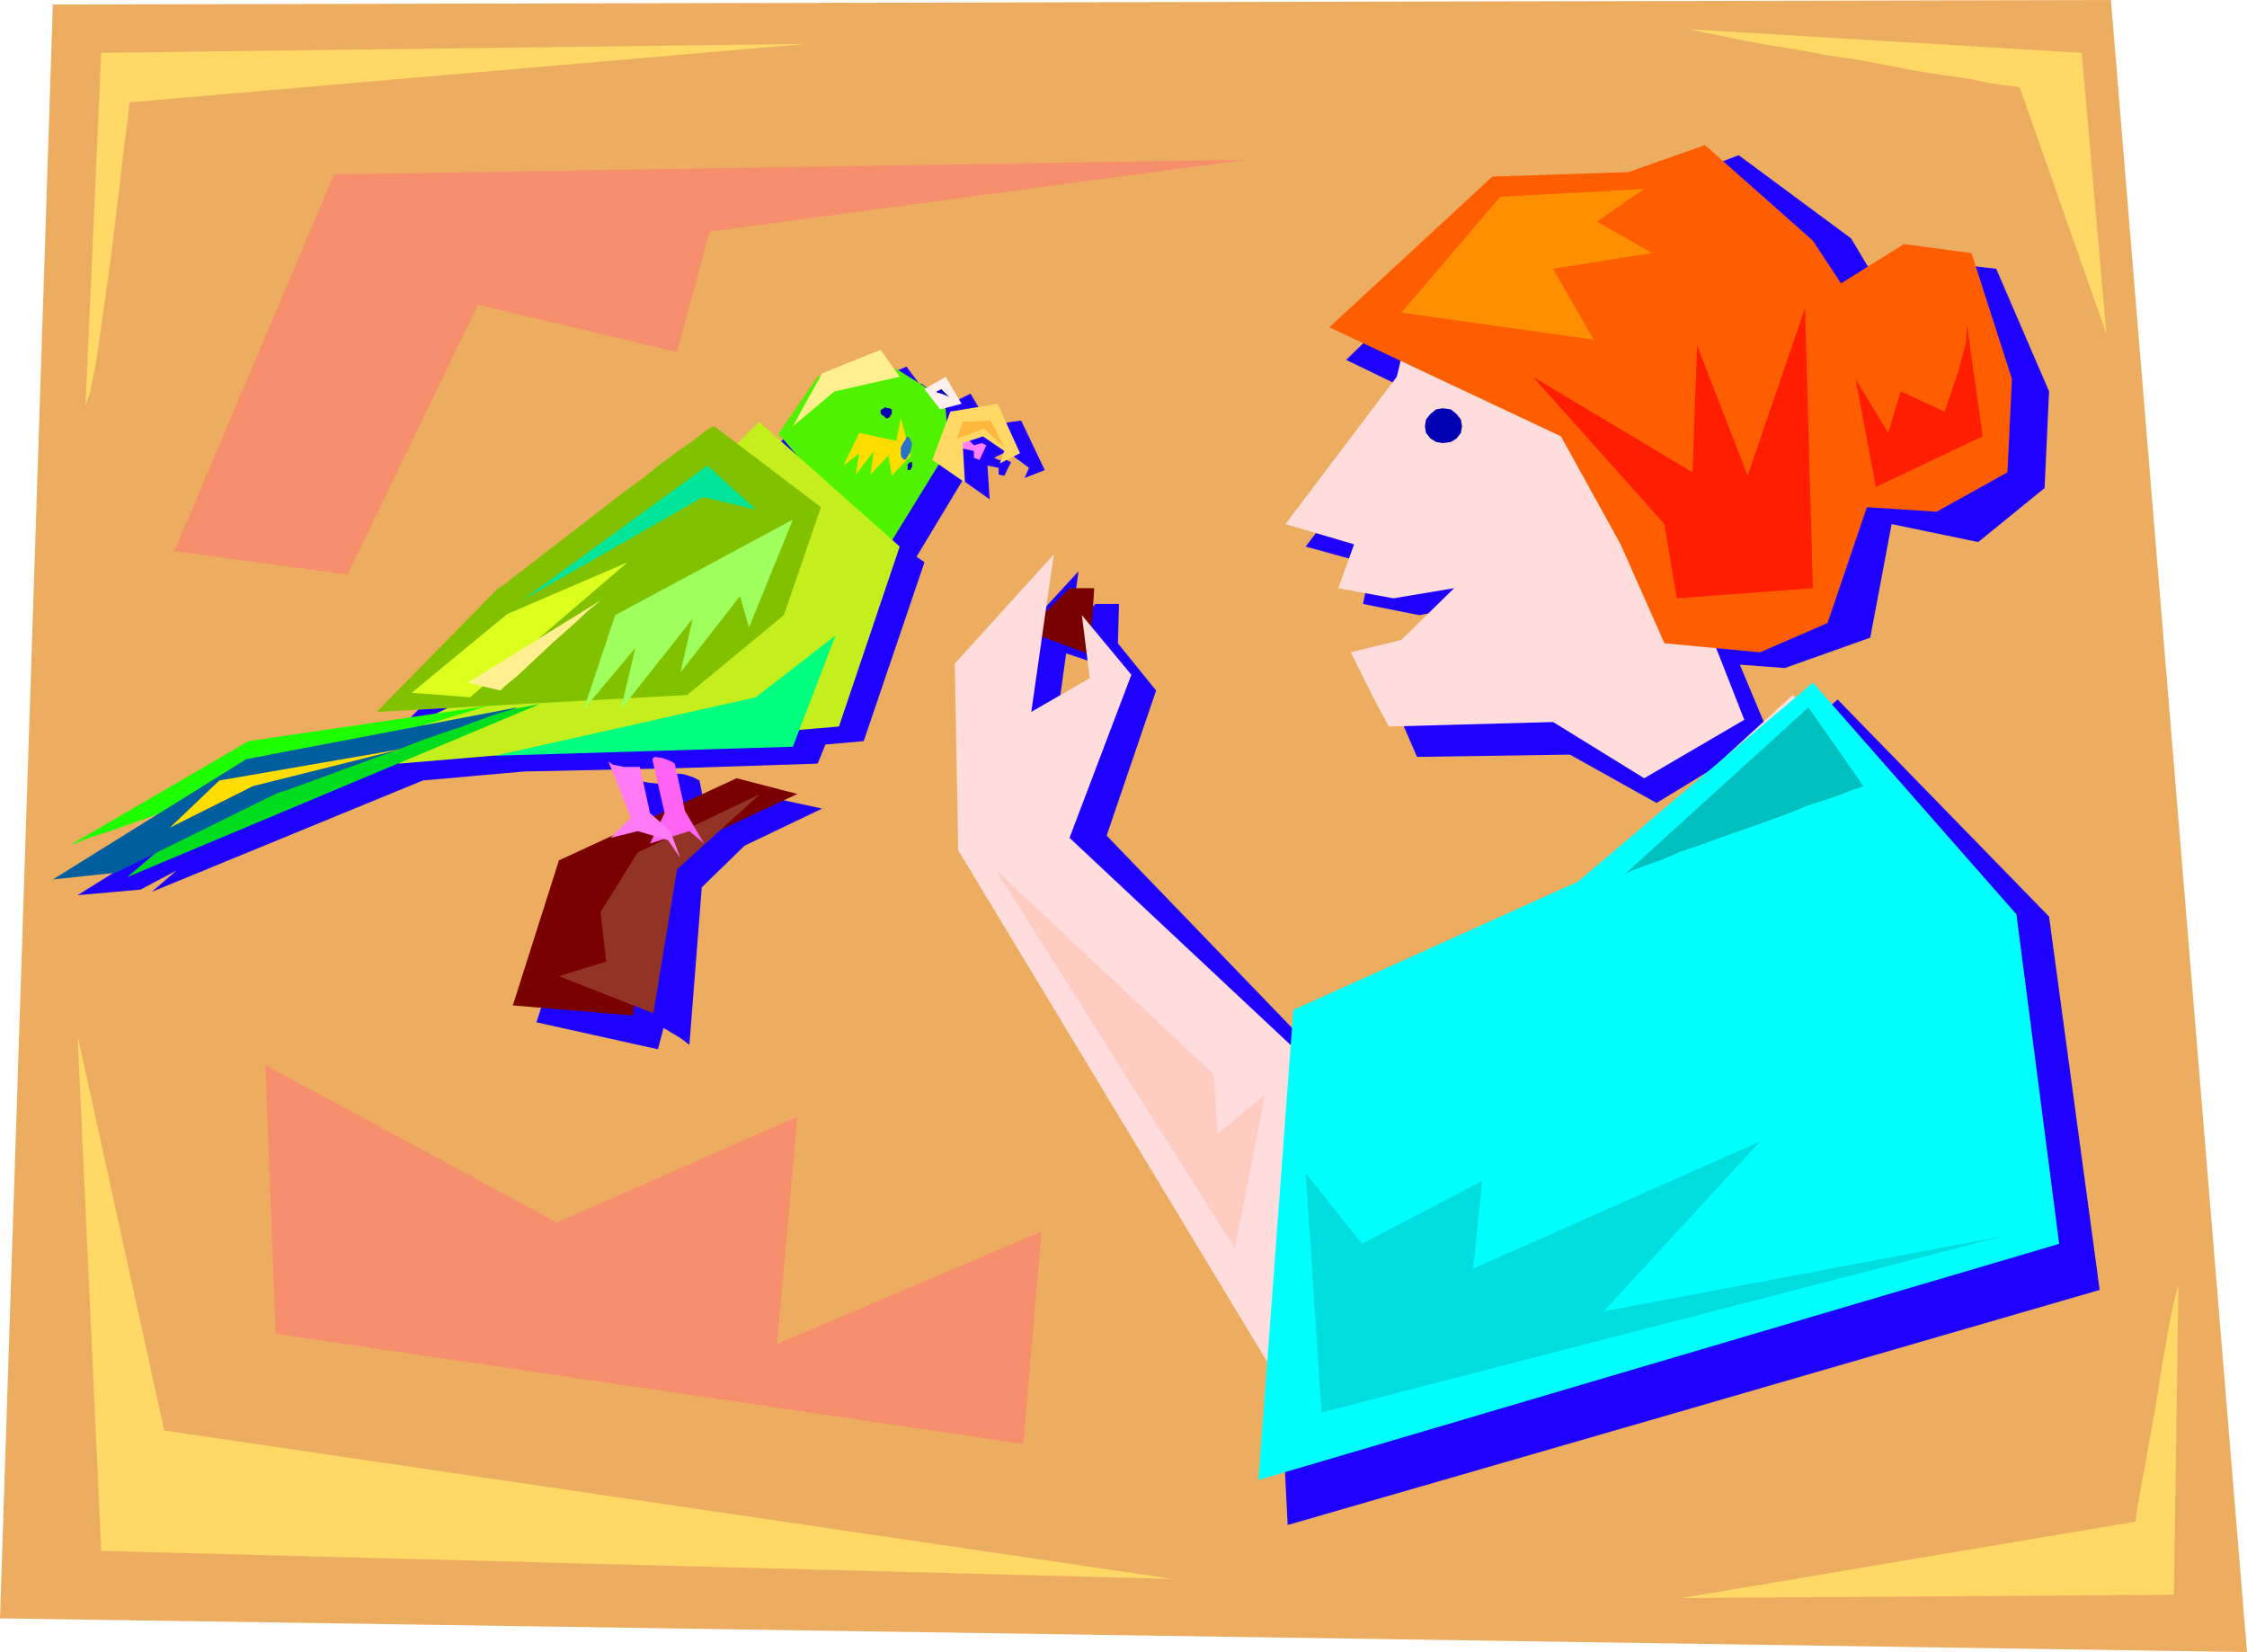 <svg xmlns="http://www.w3.org/2000/svg" fill-rule="evenodd" height="1.469in" preserveAspectRatio="none" stroke-linecap="round" viewBox="0 0 1998 1469" width="1.998in"><style>.pen1{stroke:none}.brush4{fill:#7a0000}.brush5{fill:#fdd}.brush9{fill:#0000b2}.brush27{fill:#ffd866}.brush28{fill:#fd0}.brush29{fill:#0002b7}.brush32{fill:#ffef91}</style><path class="pen1" style="fill:#edad60" d="M47 4 0 1439l1998 30L1877 0 47 4z"/><path class="pen1" d="M1491 1256V743l62-53 63-57 3 2 15-13 188 193 45 332-376 109zm0-553 82-50-26-62 40 3 76-27 19-101 77 16 59-48 4-86-47-109-60-7-44 22-25-42-100-74-55 21v544zm0-544v544l-18 11-77-43-136 2-16-37-21-42 45-11 47-46-53 10-50-10 7-35-58-16 103-136-1 2-66-32 152-148 121-4 21-9zm0 584-66 57-253 112v26L984 743l44-129-34-42 1-35h-21l-8 9v41l22 9 3 22-25 15v287l171 279 8 157 346-100V743zM900 405l15 11-4 9 18-7-21-44-8 1v30zm66 141v41l-18-6-9 65 27-13v287l-66-107V572l59-64-7 50 14-12zm-88-132 10 2v6l5 1 6-12-4-2h-7l-4-2 12-6 4 4v-30l-33 6-4 11-1-15 15-3-14-24-18 9-26-18-1 1-12-16-53 22-2 2h-2l-34 51 1 1 3 4 5 7 7 8-34-31-32 31-19-12-1 1-2 2-4 3-4 3-6 5-7 5-8 6-9 6v243l122-4 7-17 34-3 54-159-7-5 41-68 24 17-2-30zm22 158v241l-26-42-3-166 29-33zM605 923V740l8-4-8-33v-15l5 1 6 2 4 2 2 1 7 36 47-23 55 12-69 33-38 37-11 140-8-6zm0-483-22 15-24 17-23 17-23 16-20 14-16 12-11 7-4 3-105 105 65-2-11 5-168 24-158 94 1-1 4-1 6-2 9-3 10-4 13-5 14-5 15-5-88 55 56-5 32-17-22 19 241-99 90-8 139-3V440zm0 248v15l-3-13-1-1 1-1h3zm0 52v183l-15-9-5 19-108-24 42-129 48-22 15-17-19-51 4 4 10 2 10 1h4l9 42 3 2 2-1z" style="fill:#1e00ff"/><path class="pen1 brush4" d="m913 561 56 21 4-59h-22l-38 38z"/><path class="pen1 brush5" d="m1260 260-18 75-99 131 61 18-14 39 49 9 54-9-47 46-45 11 21 42 13 24 146-4 81 50 89-52-31-79 56-92-36-117-3-1-9-3-14-4-18-6-22-7-24-7-25-8-26-9-27-8-25-9-24-7-21-7-18-6-13-5-9-3-2-2z"/><path class="pen1" style="fill:#ff5e00" d="m1182 291 145-134 121-4 68-24 96 85 25 38 56-35 60 8 36 112-4 83-63 35-62-4-35 103-60 26-85-8-39-88-53-96-206-97z"/><path class="pen1" d="m1749 289 14 99-95 45-18-96 29 48 11-37 39 18 4-11 8-24 7-26 1-16zm-144-15 7 249-121 9-11-66-117-131 142 85 4-113 45 116 51-149z" style="fill:#ff1e00"/><path class="pen1" style="fill:#ff8e00" d="m1246 278 88-103 128-7-42 29 49 28-88 14 36 63-171-24z"/><path class="pen1 brush9" d="m1283 394 7-1 5-3 4-5 1-6-1-6-4-5-5-4-7-1-6 1-5 4-4 5-1 6 1 6 4 5 5 3 6 1z"/><path class="pen1 brush5" d="m1381 813 213-195 70 64 99 127 40 268-649 179-302-500-3-166 88-97-20 140 52-30-7-56 44 53-55 145 206 193 3-1 7-5 11-6 15-9 17-9 19-11 20-12 22-12 21-12 20-12 19-10 17-9 14-8 11-6 6-3h2z"/><path class="pen1" style="fill:#0ff" d="m1150 898-31 418 712-210-38-293-181-206-209 177-253 114z"/><path class="pen1" style="fill:#00bfbf" d="m1444 778 164-149 49 70-2 1-7 2-10 4-14 5-16 5-17 7-19 7-20 7-20 7-19 7-18 6-16 7-14 5-11 4-7 3-3 2z"/><path class="pen1" style="fill:#0dd" d="m1161 1043 14 213 607-157-356 67 139-151-255 113 8-78-107 56-50-63z"/><path class="pen1" style="fill:#ffccc1" d="m885 773 213 337 27-137-42 35-4-53-194-182z"/><path class="pen1 brush4" d="m655 692-158 73-41 129 107 9 11-134 135-63-54-14z"/><path class="pen1" style="fill:#933326" d="m676 706-74 67-21 128-84-33 42-13-5-44 33-53 109-52z"/><path class="pen1" style="fill:#ff7fff" d="m852 398 14 3v6l5 2 6-13-4-2-7 2-8-8-6 10z"/><path class="pen1" style="fill:#ff63f4" d="m580 675 11 48-13 27 35-11 13 11-17-29-9-42-3-2-8-3-7-1-2 2z"/><path class="pen1" style="fill:#51f200" d="m692 386 35-51 70-7 43 27 4 43-61 99-4-5-10-12-14-18-17-21-16-20-15-18-11-13-4-4z"/><path class="pen1" style="fill:#c4ef1c" d="m355 679 391-33 54-160-125-111-147 146-35 62-147 72 9 24z"/><path class="pen1" style="fill:#82c100" d="m635 379 95 72-33 96-86 71-276 15 105-107 2-2 6-4 10-8 12-9 14-11 17-13 17-13 18-14 18-14 18-13 16-13 15-11 13-9 9-7 7-5 3-1z"/><path class="pen1" style="fill:#1eff00" d="m445 626-224 33-158 92 4-1 12-5 19-6 25-9 29-10 32-11 35-11 36-13 35-11 35-12 32-11 29-9 24-7 19-6 12-3h4z"/><path class="pen1" style="fill:#00dd1e" d="M241 671 113 780l367-154-239 45z"/><path class="pen1" style="fill:#9eff5e" d="m705 462-39 96-8-28-53 68 11-48-64 81 13-55-46 55 28-84 158-85z"/><path class="pen1" style="fill:#00e599" d="m464 534 165-120 43 39-47-11-161 92z"/><path class="pen1" style="fill:#00ff7f" d="m440 672 265-8 38-99-71 55-232 52z"/><path class="pen1" style="fill:#ff7af4" d="m541 677 20 50-18 18 24-6 27 8 11 16-9-24-18-16-9-41h-14l-10-2-4-3z"/><path class="pen1" style="fill:#ffefef" d="m822 346 19-11 14 24-19 5-14-18z"/><path class="pen1 brush27" d="m845 366-16 43 29 20-2-35 18-6 19 13-4 11 18-9-20-44-42 7z"/><path class="pen1 brush9" d="M788 372h1l2-1 1-2 1-1v-4l-2-1h-2l-2-1-1 1-2 1-1 1v2l1 2 2 1 2 2z"/><path class="pen1 brush28" d="m801 372-4 20-33-7-14 29 14-11-3 19 16-21-3 21 16-17 3 18 17-18-9-33z"/><path class="pen1 brush29" d="m833 348 4-2 7 7-2-1-5-2-4-1v-1z"/><path class="pen1" style="fill:#ffb73d" d="m851 390 24-9 18 17-12-24-25 1-5 15z"/><path class="pen1" style="fill:#2872cc" d="m804 409 2-1 1-2 2-3 1-4 1-4-1-3-1-2-2-2-1 1-1 2-2 3-2 4v7l1 2 2 2z"/><path class="pen1 brush29" d="M808 418h1l1-1 1-2v-4h-2l-1 1-1 1v5h1z"/><path class="pen1 brush32" d="m783 311 17 24-58 13-37 31 26-47 52-21z"/><path class="pen1" style="fill:#005e9e" d="m460 629-241 46L47 782l56-6 142-70 2-1 7-2 11-4 14-5 16-6 19-7 19-7 20-7 20-8 20-7 18-6 16-6 14-5 10-3 7-2 2-1z"/><path class="pen1 brush28" d="m151 736 44-42 162-28-132 33-74 37z"/><path class="pen1" style="fill:#ddff1e" d="m558 500-107 46-85 70 52 4 140-120z"/><path class="pen1 brush32" d="m537 532-121 75 29 7 4-4 11-9 15-14 17-16 17-15 14-13 11-9 3-2z"/><path class="pen1 brush27" d="m69 921 21 458 953 25-897-132-77-351zm7-560L90 47l627-8-602 52-1 12-4 30-5 43-6 50-7 50-6 43-6 30-4 12zm1861 782-4 275-438 3 404-68 1-9 4-23 6-33 7-39 6-38 6-34 5-24 3-10zM1502 26l349 21 22 250-77-219-3-1-9-1-15-2-18-4-22-3-25-4-26-5-27-5-27-4-27-5-25-4-22-4-19-4-15-3-10-2-4-1z"/><path class="pen1" d="m155 490 142-335 811-13-477 64-29 107-177-42-116 240-154-21zm81 457 9 239 665 98 16-189-235 100 18-202-214 94-259-140z" style="fill:#f78e6d"/></svg>
